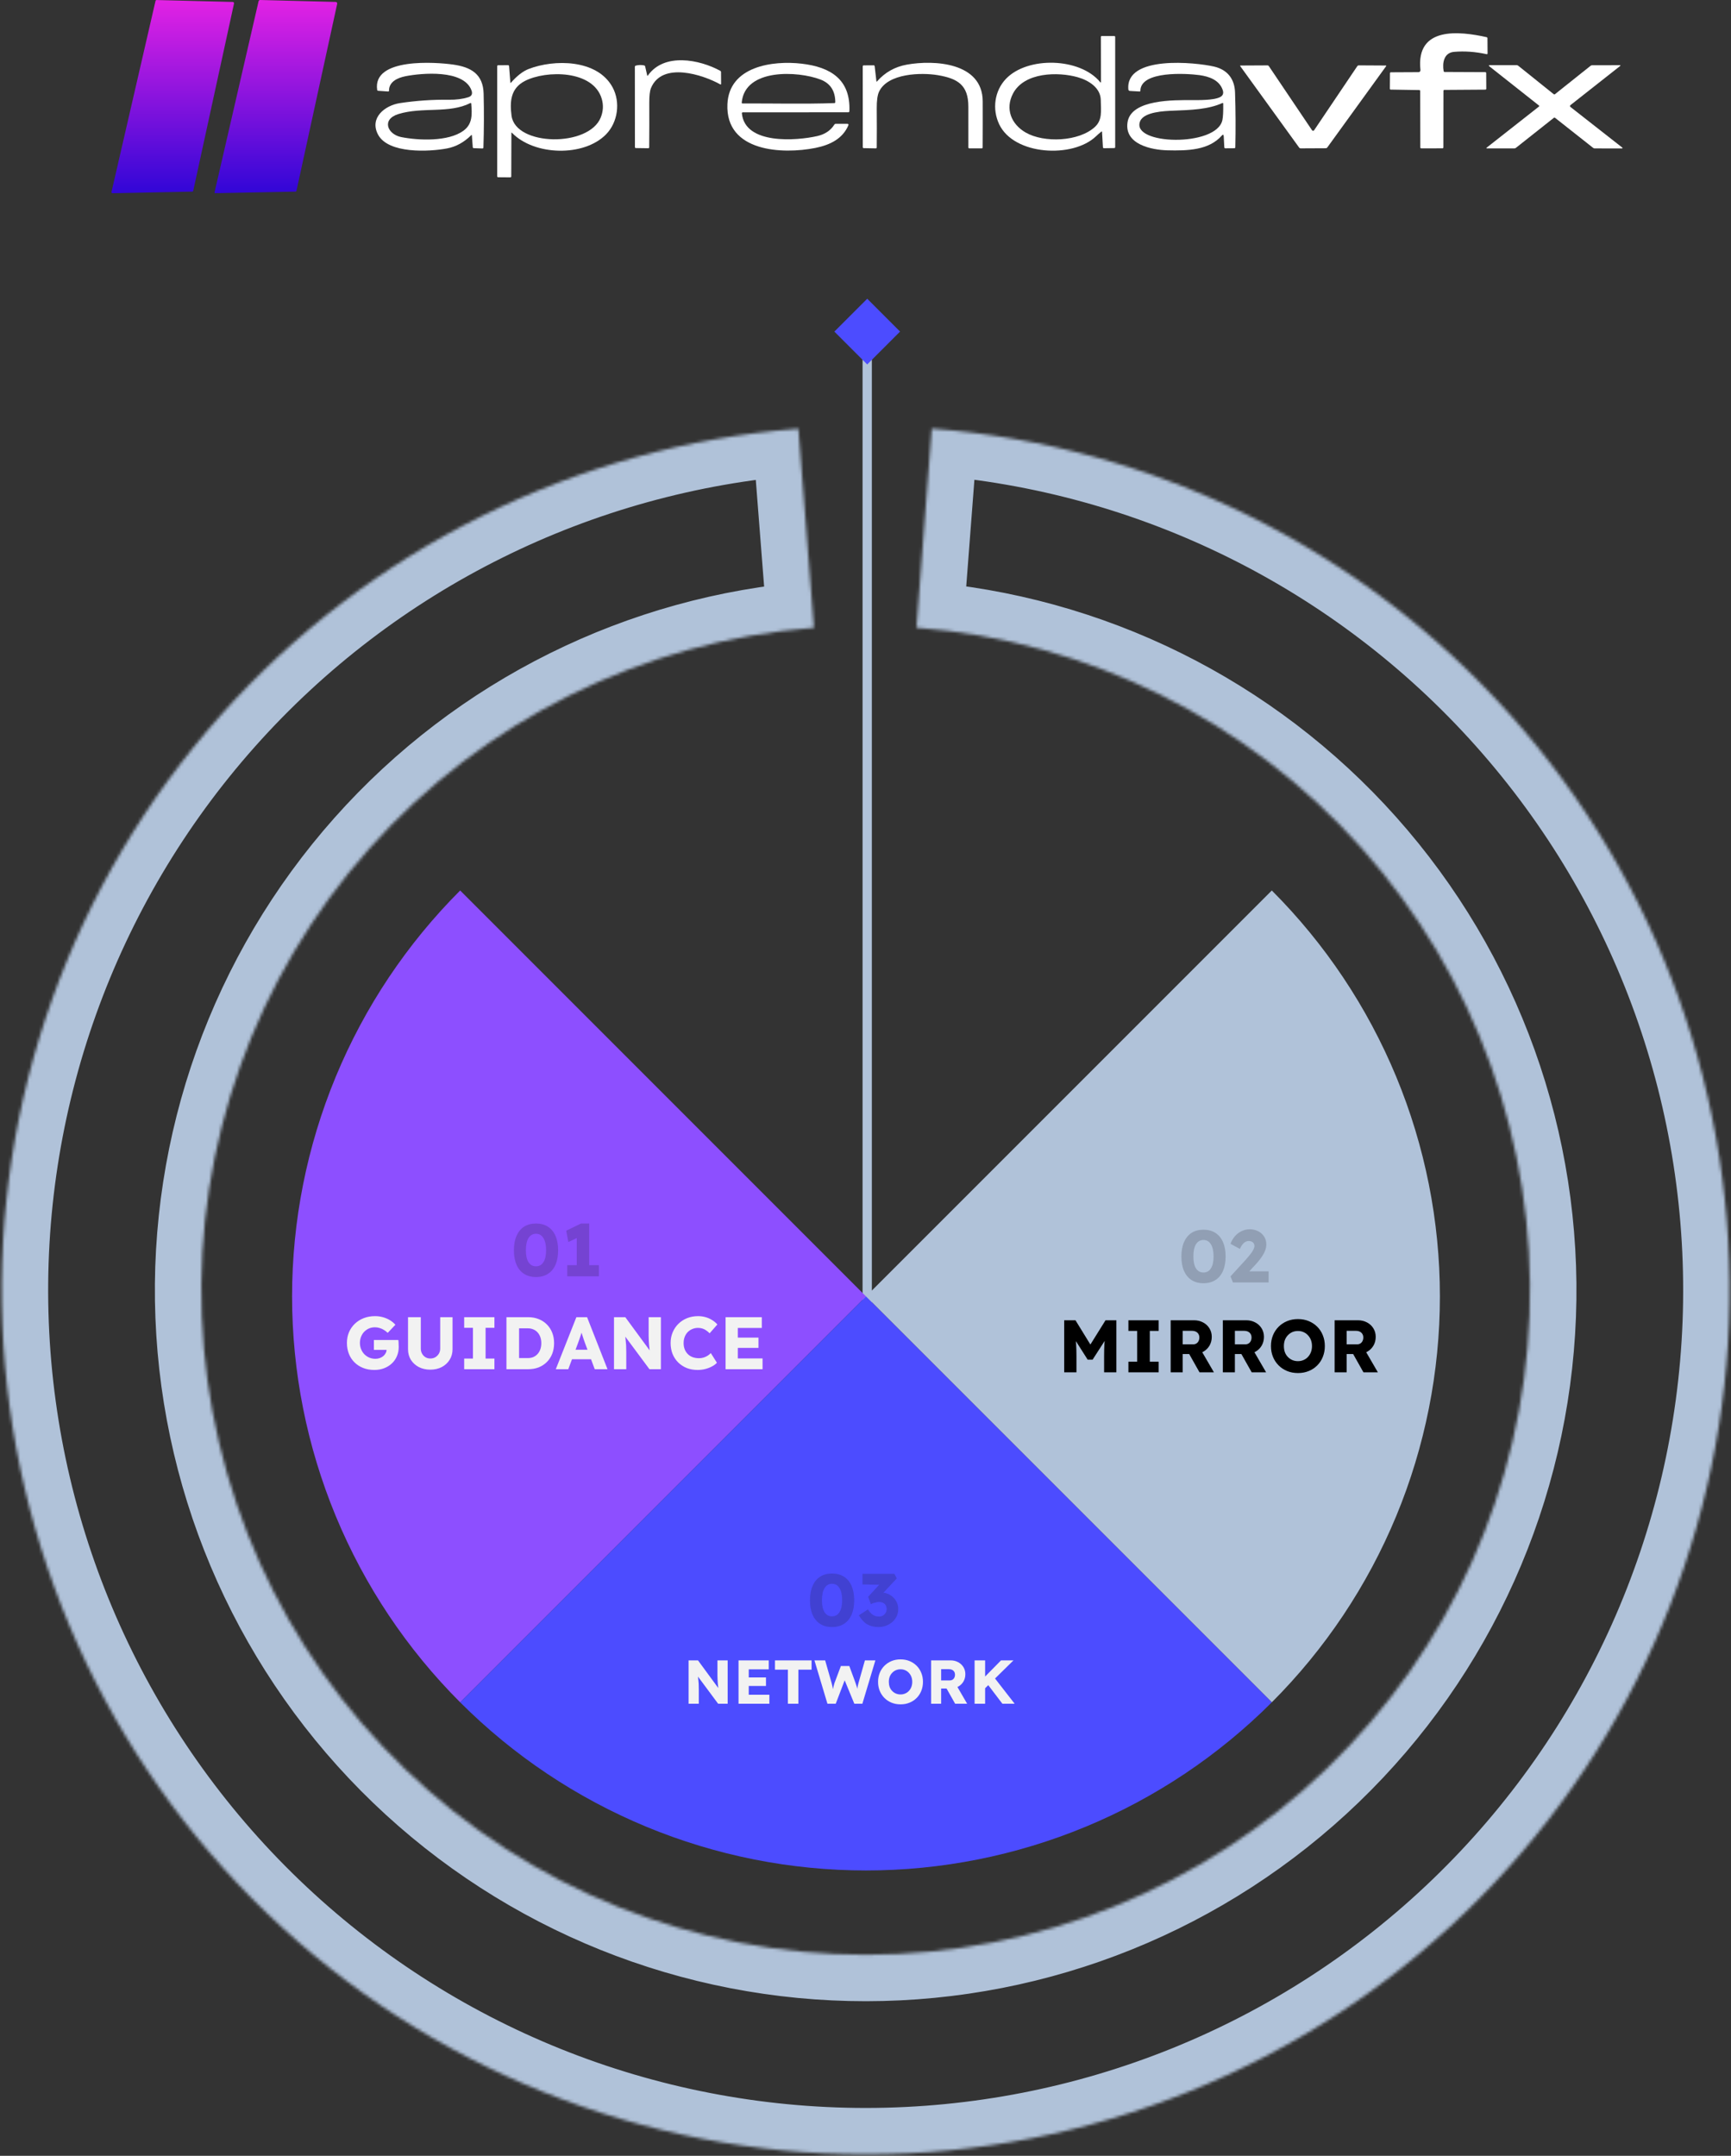 <svg xmlns="http://www.w3.org/2000/svg" width="559" height="696" viewBox="0 0 559 696" fill="none"><rect x="0" y="0" width="559" height="696" fill="#333333" stroke="none"/><rect x="278.553" y="109.553" width="3" height="343" fill="#B0C2D9"></rect><mask id="path-2-inside-1_356_1969" fill="white"><path d="M257.825 138.401C185.915 144.018 118.974 177.267 71.047 231.172C23.121 285.077 -2.067 355.448 0.769 427.523C3.605 499.597 34.244 567.772 86.258 617.744C138.272 667.717 207.618 695.603 279.748 695.553C351.878 695.503 421.185 667.52 473.129 617.474C525.073 567.429 555.617 499.212 558.353 427.134C561.088 355.056 535.802 284.719 487.8 230.881C439.799 177.043 372.811 143.887 300.893 138.371L295.962 202.643C351.265 206.885 402.775 232.38 439.686 273.78C476.597 315.179 496.041 369.264 493.938 424.689C491.834 480.114 468.347 532.57 428.405 571.053C388.462 609.535 335.168 631.053 279.703 631.092C224.238 631.131 170.914 609.687 130.918 571.26C90.921 532.833 67.361 480.41 65.18 424.988C63 369.566 82.368 315.454 119.221 274.003C156.075 232.553 207.549 206.986 262.846 202.666L257.825 138.401Z"></path></mask><path d="M257.825 138.401C185.915 144.018 118.974 177.267 71.047 231.172C23.121 285.077 -2.067 355.448 0.769 427.523C3.605 499.597 34.244 567.772 86.258 617.744C138.272 667.717 207.618 695.603 279.748 695.553C351.878 695.503 421.185 667.52 473.129 617.474C525.073 567.429 555.617 499.212 558.353 427.134C561.088 355.056 535.802 284.719 487.8 230.881C439.799 177.043 372.811 143.887 300.893 138.371L295.962 202.643C351.265 206.885 402.775 232.38 439.686 273.78C476.597 315.179 496.041 369.264 493.938 424.689C491.834 480.114 468.347 532.57 428.405 571.053C388.462 609.535 335.168 631.053 279.703 631.092C224.238 631.131 170.914 609.687 130.918 571.26C90.921 532.833 67.361 480.41 65.18 424.988C63 369.566 82.368 315.454 119.221 274.003C156.075 232.553 207.549 206.986 262.846 202.666L257.825 138.401Z" stroke="#B0C2D9" stroke-width="30" mask="url(#path-2-inside-1_356_1969)"></path><path d="M410.71 549.598C427.92 532.388 441.572 511.957 450.886 489.471C460.2 466.985 464.993 442.885 464.993 418.546C464.993 394.208 460.2 370.107 450.886 347.621C441.572 325.135 427.92 304.704 410.71 287.494L279.658 418.546L410.71 549.598Z" fill="#B0C2D9"></path><path d="M148.606 549.598C131.396 532.388 117.744 511.957 108.43 489.471C99.116 466.985 94.322 442.885 94.322 418.546C94.322 394.208 99.116 370.107 108.43 347.621C117.744 325.135 131.396 304.704 148.606 287.494L279.658 418.546L148.606 549.598Z" fill="#8D4FFF"></path><path d="M148.605 549.598C165.815 566.808 186.246 580.46 208.732 589.774C231.218 599.088 255.318 603.882 279.657 603.882C303.996 603.882 328.096 599.088 350.582 589.774C373.068 580.46 393.499 566.808 410.709 549.598L279.657 418.546L148.605 549.598Z" fill="#4C4CFF"></path><rect x="280.053" y="96.447" width="15" height="15" transform="rotate(45 280.053 96.447)" fill="#4C4CFF"></rect><path d="M120.912 442.293C119.568 442.293 118.352 442.077 117.264 441.645C116.176 441.213 115.24 440.605 114.456 439.821C113.672 439.037 113.072 438.117 112.656 437.061C112.24 435.989 112.032 434.829 112.032 433.581C112.032 432.333 112.248 431.189 112.68 430.149C113.128 429.093 113.76 428.173 114.576 427.389C115.392 426.605 116.352 425.997 117.456 425.565C118.576 425.133 119.792 424.917 121.104 424.917C122.032 424.917 122.904 425.037 123.72 425.277C124.552 425.517 125.304 425.845 125.976 426.261C126.648 426.677 127.216 427.157 127.68 427.701L125.208 430.317C124.808 429.933 124.392 429.613 123.96 429.357C123.544 429.101 123.096 428.901 122.616 428.757C122.136 428.597 121.624 428.517 121.08 428.517C120.376 428.517 119.728 428.645 119.136 428.901C118.56 429.157 118.048 429.517 117.6 429.981C117.168 430.429 116.832 430.965 116.592 431.589C116.352 432.197 116.232 432.861 116.232 433.581C116.232 434.301 116.36 434.973 116.616 435.597C116.872 436.221 117.224 436.765 117.672 437.229C118.12 437.677 118.648 438.037 119.256 438.309C119.88 438.565 120.544 438.693 121.248 438.693C121.744 438.693 122.208 438.613 122.64 438.453C123.088 438.293 123.472 438.077 123.792 437.805C124.112 437.533 124.368 437.213 124.56 436.845C124.752 436.461 124.848 436.053 124.848 435.621V434.997L125.376 435.813H120.744V432.621L128.64 432.621C128.672 432.797 128.696 433.037 128.712 433.341C128.728 433.645 128.736 433.941 128.736 434.229C128.752 434.517 128.76 434.733 128.76 434.877C128.76 435.965 128.56 436.965 128.16 437.877C127.776 438.773 127.232 439.549 126.528 440.205C125.824 440.861 124.992 441.373 124.032 441.741C123.072 442.109 122.032 442.293 120.912 442.293ZM138.965 442.197C137.573 442.197 136.333 441.917 135.245 441.357C134.157 440.781 133.301 439.997 132.677 439.005C132.069 438.013 131.765 436.877 131.765 435.597L131.765 425.253H135.893L135.893 435.381C135.893 435.989 136.029 436.541 136.301 437.037C136.573 437.517 136.941 437.901 137.405 438.189C137.869 438.461 138.389 438.597 138.965 438.597C139.573 438.597 140.109 438.461 140.573 438.189C141.053 437.901 141.437 437.517 141.725 437.037C142.013 436.541 142.157 435.989 142.157 435.381L142.157 425.253H146.141L146.141 435.597C146.141 436.877 145.829 438.013 145.205 439.005C144.597 439.997 143.749 440.781 142.661 441.357C141.573 441.917 140.341 442.197 138.965 442.197ZM149.901 442.053V438.621H152.733L152.733 428.685H149.901V425.253H159.669V428.685H156.813L156.813 438.621H159.669V442.053H149.901ZM163.55 442.053L163.55 425.253H170.582C171.814 425.253 172.942 425.461 173.966 425.877C174.99 426.277 175.87 426.853 176.606 427.605C177.358 428.357 177.934 429.245 178.334 430.269C178.734 431.293 178.934 432.421 178.934 433.653C178.934 434.885 178.734 436.021 178.334 437.061C177.934 438.085 177.358 438.973 176.606 439.725C175.87 440.461 174.99 441.037 173.966 441.453C172.942 441.853 171.814 442.053 170.582 442.053H163.55ZM167.63 439.269L167.078 438.453H170.462C171.134 438.453 171.734 438.341 172.262 438.117C172.79 437.877 173.238 437.549 173.606 437.133C173.99 436.717 174.286 436.213 174.494 435.621C174.702 435.029 174.806 434.373 174.806 433.653C174.806 432.933 174.702 432.277 174.494 431.685C174.286 431.093 173.99 430.589 173.606 430.173C173.238 429.757 172.79 429.437 172.262 429.213C171.734 428.973 171.134 428.853 170.462 428.853H167.006L167.63 428.085L167.63 439.269ZM179.484 442.053L186.132 425.253H189.588L196.188 442.053L192.06 442.053L188.892 433.533C188.764 433.197 188.636 432.837 188.508 432.453C188.38 432.069 188.252 431.677 188.124 431.277C187.996 430.861 187.868 430.461 187.74 430.077C187.628 429.677 187.532 429.309 187.452 428.973L188.172 428.949C188.076 429.349 187.964 429.741 187.836 430.125C187.724 430.509 187.604 430.893 187.476 431.277C187.364 431.645 187.236 432.021 187.092 432.405C186.948 432.773 186.812 433.157 186.684 433.557L183.516 442.053H179.484ZM182.652 438.837L183.924 435.765H191.652L192.9 438.837H182.652ZM198.284 442.053L198.284 425.253H201.932L210.74 437.253L209.948 437.133C209.868 436.605 209.804 436.101 209.756 435.621C209.708 435.141 209.66 434.669 209.612 434.205C209.58 433.741 209.548 433.269 209.516 432.789C209.5 432.309 209.484 431.789 209.468 431.229C209.468 430.669 209.468 430.061 209.468 429.405V425.253H213.428L213.428 442.053H209.732L200.54 429.669L201.764 429.837C201.844 430.605 201.908 431.261 201.956 431.805C202.02 432.333 202.068 432.805 202.1 433.221C202.148 433.637 202.18 434.013 202.196 434.349C202.212 434.685 202.22 435.021 202.22 435.357C202.236 435.677 202.244 436.037 202.244 436.437L202.244 442.053H198.284ZM225.275 442.293C224.011 442.293 222.843 442.085 221.771 441.669C220.715 441.237 219.795 440.637 219.011 439.869C218.227 439.085 217.619 438.165 217.187 437.109C216.771 436.037 216.563 434.861 216.563 433.581C216.563 432.333 216.787 431.181 217.235 430.125C217.683 429.069 218.299 428.157 219.083 427.389C219.883 426.605 220.819 425.997 221.891 425.565C222.979 425.133 224.163 424.917 225.443 424.917C226.243 424.917 227.027 425.021 227.795 425.229C228.563 425.437 229.275 425.749 229.931 426.165C230.603 426.565 231.179 427.045 231.659 427.605L229.163 430.461C228.827 430.109 228.467 429.805 228.083 429.549C227.715 429.277 227.307 429.069 226.859 428.925C226.411 428.781 225.931 428.709 225.419 428.709C224.779 428.709 224.171 428.829 223.595 429.069C223.035 429.293 222.539 429.621 222.107 430.053C221.691 430.469 221.363 430.981 221.123 431.589C220.883 432.197 220.763 432.877 220.763 433.629C220.763 434.365 220.883 435.037 221.123 435.645C221.363 436.237 221.699 436.749 222.131 437.181C222.563 437.613 223.083 437.941 223.691 438.165C224.315 438.389 225.003 438.501 225.755 438.501C226.267 438.501 226.755 438.429 227.219 438.285C227.683 438.141 228.107 437.949 228.491 437.709C228.891 437.453 229.243 437.165 229.547 436.845L231.515 439.965C231.115 440.413 230.579 440.813 229.907 441.165C229.251 441.517 228.515 441.797 227.699 442.005C226.899 442.197 226.091 442.293 225.275 442.293ZM234.307 442.053L234.307 425.253H246.019V428.733H238.267L238.267 438.573H246.259V442.053H234.307ZM236.227 435.165V431.853H244.939L244.939 435.165H236.227Z" fill="#F2F2F2"></path><path opacity="0.2" d="M173.088 412.293C171.584 412.293 170.296 411.949 169.224 411.261C168.168 410.573 167.36 409.589 166.8 408.309C166.24 407.013 165.96 405.461 165.96 403.653C165.96 401.845 166.24 400.301 166.8 399.021C167.36 397.725 168.168 396.733 169.224 396.045C170.296 395.357 171.584 395.013 173.088 395.013C174.592 395.013 175.88 395.357 176.952 396.045C178.024 396.733 178.84 397.725 179.4 399.021C179.96 400.301 180.24 401.845 180.24 403.653C180.24 405.461 179.96 407.013 179.4 408.309C178.84 409.589 178.024 410.573 176.952 411.261C175.88 411.949 174.592 412.293 173.088 412.293ZM173.088 408.837C174.128 408.837 174.928 408.389 175.488 407.493C176.064 406.597 176.352 405.317 176.352 403.653C176.352 401.941 176.064 400.629 175.488 399.717C174.928 398.789 174.128 398.325 173.088 398.325C172.048 398.325 171.24 398.789 170.664 399.717C170.104 400.629 169.824 401.941 169.824 403.653C169.824 405.317 170.104 406.597 170.664 407.493C171.24 408.389 172.048 408.837 173.088 408.837ZM186.259 410.877L186.259 397.245L187.147 399.285L183.547 400.989L182.851 397.341L187.627 395.013H190.267L190.267 410.877H186.259ZM183.187 412.053V408.453H193.411V412.053H183.187Z" fill="#17171E"></path><path d="M222.366 550.053L222.366 536.053H225.406L232.746 546.053L232.086 545.953C232.019 545.513 231.966 545.093 231.926 544.693C231.886 544.293 231.846 543.9 231.806 543.513C231.779 543.127 231.753 542.733 231.726 542.333C231.713 541.933 231.699 541.5 231.686 541.033C231.686 540.567 231.686 540.06 231.686 539.513L231.686 536.053H234.986L234.986 550.053H231.906L224.246 539.733L225.266 539.873C225.333 540.513 225.386 541.06 225.426 541.513C225.479 541.953 225.519 542.347 225.546 542.693C225.586 543.04 225.613 543.353 225.626 543.633C225.639 543.913 225.646 544.193 225.646 544.473C225.659 544.74 225.666 545.04 225.666 545.373L225.666 550.053H222.366ZM238.499 550.053L238.499 536.053H248.259V538.953H241.799L241.799 547.153H248.459V550.053H238.499ZM240.099 544.313V541.553H247.359V544.313H240.099ZM254.429 550.053L254.429 539.053H250.269V536.053H262.089V539.053H257.829L257.829 550.053H254.429ZM267.21 550.053L263.01 536.053H266.47L268.57 543.413C268.664 543.747 268.744 544.087 268.81 544.433C268.89 544.767 268.95 545.087 268.99 545.393C269.044 545.7 269.084 545.987 269.11 546.253C269.137 546.507 269.164 546.72 269.19 546.893H268.75C268.83 546.4 268.897 545.96 268.95 545.573C269.017 545.187 269.09 544.827 269.17 544.493C269.25 544.147 269.35 543.787 269.47 543.413L271.55 537.873H274.27L276.31 543.413C276.47 543.853 276.604 544.267 276.71 544.653C276.817 545.04 276.897 545.413 276.95 545.773C277.017 546.12 277.07 546.467 277.11 546.813L276.71 546.873C276.737 546.633 276.757 546.413 276.77 546.213C276.784 546 276.797 545.8 276.81 545.613C276.837 545.413 276.864 545.207 276.89 544.993C276.917 544.78 276.957 544.547 277.01 544.293C277.064 544.027 277.137 543.727 277.23 543.393L279.31 536.053H282.69L278.49 550.053H275.89L272.57 541.993L272.95 542.033L269.89 550.053L267.21 550.053ZM290.836 550.253C289.769 550.253 288.796 550.073 287.916 549.713C287.036 549.353 286.269 548.847 285.616 548.193C284.962 547.54 284.456 546.773 284.096 545.893C283.736 545.013 283.556 544.047 283.556 542.993C283.556 541.94 283.736 540.973 284.096 540.093C284.456 539.213 284.962 538.447 285.616 537.793C286.269 537.14 287.036 536.633 287.916 536.273C288.796 535.913 289.762 535.733 290.816 535.733C291.869 535.733 292.836 535.913 293.716 536.273C294.596 536.633 295.362 537.14 296.016 537.793C296.669 538.447 297.169 539.213 297.516 540.093C297.876 540.973 298.056 541.94 298.056 542.993C298.056 544.033 297.876 545 297.516 545.893C297.169 546.773 296.669 547.54 296.016 548.193C295.362 548.847 294.596 549.353 293.716 549.713C292.836 550.073 291.876 550.253 290.836 550.253ZM290.816 547.053C291.362 547.053 291.862 546.953 292.316 546.753C292.782 546.553 293.182 546.273 293.516 545.913C293.862 545.54 294.129 545.107 294.316 544.613C294.502 544.12 294.596 543.58 294.596 542.993C294.596 542.407 294.502 541.867 294.316 541.373C294.129 540.88 293.862 540.453 293.516 540.093C293.182 539.72 292.782 539.433 292.316 539.233C291.862 539.033 291.362 538.933 290.816 538.933C290.269 538.933 289.762 539.033 289.296 539.233C288.842 539.433 288.442 539.72 288.096 540.093C287.749 540.453 287.482 540.88 287.296 541.373C287.122 541.867 287.036 542.407 287.036 542.993C287.036 543.58 287.122 544.127 287.296 544.633C287.482 545.127 287.749 545.553 288.096 545.913C288.442 546.273 288.842 546.553 289.296 546.753C289.762 546.953 290.269 547.053 290.816 547.053ZM300.686 550.053L300.686 536.053H306.986C307.88 536.053 308.686 536.247 309.406 536.633C310.14 537.02 310.713 537.553 311.126 538.233C311.54 538.9 311.746 539.66 311.746 540.513C311.746 541.393 311.54 542.187 311.126 542.893C310.713 543.587 310.146 544.133 309.426 544.533C308.706 544.933 307.893 545.133 306.986 545.133H303.926V550.053L300.686 550.053ZM308.446 550.053L304.886 543.733L308.366 543.233L312.326 550.053H308.446ZM303.926 542.533H306.686C307.033 542.533 307.333 542.46 307.586 542.313C307.853 542.153 308.053 541.933 308.186 541.653C308.333 541.373 308.406 541.053 308.406 540.693C308.406 540.333 308.326 540.02 308.166 539.753C308.006 539.473 307.773 539.26 307.466 539.113C307.173 538.967 306.813 538.893 306.386 538.893H303.926V542.533ZM317.209 545.953L316.329 543.093L323.269 536.053H327.289L317.209 545.953ZM314.729 550.053L314.729 536.053H318.129L318.129 550.053H314.729ZM323.709 550.053L318.509 543.213L320.809 541.233L327.669 550.053H323.709Z" fill="#F2F2F2"></path><path opacity="0.2" d="M268.694 525.293C267.19 525.293 265.902 524.949 264.83 524.261C263.774 523.573 262.966 522.589 262.406 521.309C261.846 520.013 261.566 518.461 261.566 516.653C261.566 514.845 261.846 513.301 262.406 512.021C262.966 510.725 263.774 509.733 264.83 509.045C265.902 508.357 267.19 508.013 268.694 508.013C270.198 508.013 271.486 508.357 272.558 509.045C273.63 509.733 274.446 510.725 275.006 512.021C275.566 513.301 275.846 514.845 275.846 516.653C275.846 518.461 275.566 520.013 275.006 521.309C274.446 522.589 273.63 523.573 272.558 524.261C271.486 524.949 270.198 525.293 268.694 525.293ZM268.694 521.837C269.734 521.837 270.534 521.389 271.094 520.493C271.67 519.597 271.958 518.317 271.958 516.653C271.958 514.941 271.67 513.629 271.094 512.717C270.534 511.789 269.734 511.325 268.694 511.325C267.654 511.325 266.846 511.789 266.27 512.717C265.71 513.629 265.43 514.941 265.43 516.653C265.43 518.317 265.71 519.597 266.27 520.493C266.846 521.389 267.654 521.837 268.694 521.837ZM283.689 525.293C282.329 525.293 281.137 525.013 280.113 524.453C279.105 523.877 278.185 522.893 277.353 521.501L280.281 519.605C280.633 520.165 280.993 520.613 281.361 520.949C281.745 521.285 282.137 521.533 282.537 521.693C282.953 521.837 283.385 521.909 283.833 521.909C284.281 521.909 284.689 521.813 285.057 521.621C285.441 521.413 285.745 521.125 285.969 520.757C286.209 520.389 286.329 519.973 286.329 519.509C286.329 519.013 286.225 518.597 286.017 518.261C285.825 517.909 285.537 517.645 285.153 517.469C284.785 517.293 284.337 517.205 283.809 517.205C283.569 517.205 283.313 517.237 283.041 517.301C282.769 517.349 282.481 517.421 282.177 517.517C281.873 517.613 281.561 517.741 281.241 517.901L280.353 515.525L284.433 511.085L285.537 511.685L278.529 511.541V508.109L288.849 508.109L289.593 509.597L284.049 515.549L283.089 514.421C283.217 514.357 283.425 514.301 283.713 514.253C284.017 514.189 284.305 514.157 284.577 514.157C285.329 514.157 286.033 514.293 286.689 514.565C287.345 514.837 287.929 515.213 288.441 515.693C288.953 516.173 289.353 516.741 289.641 517.397C289.929 518.037 290.073 518.725 290.073 519.461C290.073 520.581 289.785 521.581 289.209 522.461C288.649 523.325 287.881 524.013 286.905 524.525C285.945 525.037 284.873 525.293 283.689 525.293Z" fill="#17171E"></path><path d="M343.665 443.053L343.665 426.253H347.313L353.433 436.213L350.817 436.189L357.009 426.253H360.513L360.513 443.053H356.553V437.821C356.553 436.381 356.585 435.085 356.649 433.933C356.729 432.781 356.857 431.637 357.033 430.501L357.489 431.749L352.833 438.973H351.249L346.689 431.797L347.145 430.501C347.321 431.573 347.441 432.677 347.505 433.813C347.585 434.933 347.625 436.269 347.625 437.821V443.053H343.665ZM364.4 443.053V439.621L367.232 439.621L367.232 429.685L364.4 429.685V426.253L374.168 426.253V429.685H371.312L371.312 439.621H374.168V443.053L364.4 443.053ZM378.048 443.053L378.048 426.253L385.608 426.253C386.68 426.253 387.648 426.485 388.512 426.949C389.392 427.413 390.08 428.053 390.576 428.869C391.072 429.669 391.32 430.581 391.32 431.605C391.32 432.661 391.072 433.613 390.576 434.461C390.08 435.293 389.4 435.949 388.536 436.429C387.672 436.909 386.696 437.149 385.608 437.149H381.936V443.053H378.048ZM387.36 443.053L383.088 435.469L387.264 434.869L392.016 443.053H387.36ZM381.936 434.029H385.248C385.664 434.029 386.024 433.941 386.328 433.765C386.648 433.573 386.888 433.309 387.048 432.973C387.224 432.637 387.312 432.253 387.312 431.821C387.312 431.389 387.216 431.013 387.024 430.693C386.832 430.357 386.552 430.101 386.184 429.925C385.832 429.749 385.4 429.661 384.888 429.661H381.936L381.936 434.029ZM394.9 443.053L394.9 426.253L402.46 426.253C403.532 426.253 404.5 426.485 405.364 426.949C406.244 427.413 406.932 428.053 407.428 428.869C407.924 429.669 408.172 430.581 408.172 431.605C408.172 432.661 407.924 433.613 407.428 434.461C406.932 435.293 406.252 435.949 405.388 436.429C404.524 436.909 403.548 437.149 402.46 437.149H398.788V443.053L394.9 443.053ZM404.212 443.053L399.94 435.469L404.116 434.869L408.868 443.053H404.212ZM398.788 434.029H402.1C402.516 434.029 402.876 433.941 403.18 433.765C403.5 433.573 403.74 433.309 403.9 432.973C404.076 432.637 404.164 432.253 404.164 431.821C404.164 431.389 404.068 431.013 403.876 430.693C403.684 430.357 403.404 430.101 403.036 429.925C402.684 429.749 402.252 429.661 401.74 429.661H398.788L398.788 434.029ZM419.173 443.293C417.893 443.293 416.725 443.077 415.669 442.645C414.613 442.213 413.693 441.605 412.909 440.821C412.125 440.037 411.517 439.117 411.085 438.061C410.653 437.005 410.437 435.845 410.437 434.581C410.437 433.317 410.653 432.157 411.085 431.101C411.517 430.045 412.125 429.125 412.909 428.341C413.693 427.557 414.613 426.949 415.669 426.517C416.725 426.085 417.885 425.869 419.149 425.869C420.413 425.869 421.573 426.085 422.629 426.517C423.685 426.949 424.605 427.557 425.389 428.341C426.173 429.125 426.773 430.045 427.189 431.101C427.621 432.157 427.837 433.317 427.837 434.581C427.837 435.829 427.621 436.989 427.189 438.061C426.773 439.117 426.173 440.037 425.389 440.821C424.605 441.605 423.685 442.213 422.629 442.645C421.573 443.077 420.421 443.293 419.173 443.293ZM419.149 439.453C419.805 439.453 420.405 439.333 420.949 439.093C421.509 438.853 421.989 438.517 422.389 438.085C422.805 437.637 423.125 437.117 423.349 436.525C423.573 435.933 423.685 435.285 423.685 434.581C423.685 433.877 423.573 433.229 423.349 432.637C423.125 432.045 422.805 431.533 422.389 431.101C421.989 430.653 421.509 430.309 420.949 430.069C420.405 429.829 419.805 429.709 419.149 429.709C418.493 429.709 417.885 429.829 417.325 430.069C416.781 430.309 416.301 430.653 415.885 431.101C415.469 431.533 415.149 432.045 414.925 432.637C414.717 433.229 414.613 433.877 414.613 434.581C414.613 435.285 414.717 435.941 414.925 436.549C415.149 437.141 415.469 437.653 415.885 438.085C416.301 438.517 416.781 438.853 417.325 439.093C417.885 439.333 418.493 439.453 419.149 439.453ZM430.993 443.053L430.993 426.253H438.553C439.625 426.253 440.593 426.485 441.457 426.949C442.337 427.413 443.025 428.053 443.521 428.869C444.017 429.669 444.265 430.581 444.265 431.605C444.265 432.661 444.017 433.613 443.521 434.461C443.025 435.293 442.345 435.949 441.481 436.429C440.617 436.909 439.641 437.149 438.553 437.149H434.881V443.053H430.993ZM440.305 443.053L436.033 435.469L440.209 434.869L444.961 443.053H440.305ZM434.881 434.029H438.193C438.609 434.029 438.969 433.941 439.273 433.765C439.593 433.573 439.833 433.309 439.993 432.973C440.169 432.637 440.257 432.253 440.257 431.821C440.257 431.389 440.161 431.013 439.969 430.693C439.777 430.357 439.497 430.101 439.129 429.925C438.777 429.749 438.345 429.661 437.833 429.661H434.881L434.881 434.029Z" fill="black"></path><path opacity="0.2" d="M388.641 414.293C387.137 414.293 385.849 413.949 384.777 413.261C383.721 412.573 382.913 411.589 382.353 410.309C381.793 409.013 381.513 407.461 381.513 405.653C381.513 403.845 381.793 402.301 382.353 401.021C382.913 399.725 383.721 398.733 384.777 398.045C385.849 397.357 387.137 397.013 388.641 397.013C390.145 397.013 391.433 397.357 392.505 398.045C393.577 398.733 394.393 399.725 394.953 401.021C395.513 402.301 395.793 403.845 395.793 405.653C395.793 407.461 395.513 409.013 394.953 410.309C394.393 411.589 393.577 412.573 392.505 413.261C391.433 413.949 390.145 414.293 388.641 414.293ZM388.641 410.837C389.681 410.837 390.481 410.389 391.041 409.493C391.617 408.597 391.905 407.317 391.905 405.653C391.905 403.941 391.617 402.629 391.041 401.717C390.481 400.789 389.681 400.325 388.641 400.325C387.601 400.325 386.793 400.789 386.217 401.717C385.657 402.629 385.377 403.941 385.377 405.653C385.377 407.317 385.657 408.597 386.217 409.493C386.793 410.389 387.601 410.837 388.641 410.837ZM398.165 414.053L397.373 412.085L402.269 406.733C402.541 406.429 402.837 406.085 403.157 405.701C403.477 405.317 403.789 404.925 404.093 404.525C404.397 404.109 404.637 403.709 404.813 403.325C405.005 402.941 405.101 402.589 405.101 402.269C405.101 401.949 405.029 401.669 404.885 401.429C404.741 401.189 404.533 401.005 404.261 400.877C403.989 400.733 403.645 400.661 403.229 400.661C402.861 400.661 402.509 400.757 402.173 400.949C401.837 401.125 401.517 401.405 401.213 401.789C400.925 402.173 400.653 402.645 400.397 403.205L397.373 401.573C397.709 400.645 398.181 399.829 398.789 399.125C399.413 398.405 400.141 397.853 400.973 397.469C401.805 397.069 402.693 396.869 403.637 396.869C404.629 396.885 405.525 397.101 406.325 397.517C407.125 397.917 407.757 398.485 408.221 399.221C408.701 399.941 408.941 400.789 408.941 401.765C408.941 402.101 408.901 402.453 408.821 402.821C408.741 403.189 408.621 403.573 408.461 403.973C408.301 404.357 408.085 404.773 407.813 405.221C407.557 405.653 407.245 406.109 406.877 406.589C406.509 407.069 406.077 407.581 405.581 408.125L401.765 412.277L401.285 410.453L409.685 410.453V414.053L398.165 414.053Z" fill="#17171E"></path><path fill-rule="evenodd" clip-rule="evenodd" d="M108.627 0.679C108.561 0.646 108.489 0.627 108.416 0.625L84.021 0C83.902 -0.003 83.785 0.036 83.691 0.11C83.597 0.184 83.531 0.288 83.503 0.405L69.282 62.115C69.275 62.146 69.275 62.178 69.282 62.209C69.29 62.24 69.303 62.268 69.323 62.293C69.343 62.317 69.367 62.337 69.395 62.35C69.423 62.363 69.454 62.369 69.485 62.368L95.399 61.873C95.479 61.872 95.557 61.843 95.619 61.791C95.681 61.738 95.725 61.666 95.743 61.586L108.888 1.233C108.904 1.161 108.904 1.087 108.888 1.015C108.871 0.944 108.84 0.876 108.795 0.818C108.749 0.76 108.692 0.713 108.627 0.679ZM75.352 0.676C75.298 0.648 75.237 0.633 75.176 0.631L50.568 0.012C50.488 0.01 50.41 0.036 50.348 0.085C50.285 0.135 50.242 0.204 50.224 0.282L36.009 61.958C35.997 62.009 35.997 62.063 36.009 62.115C36.021 62.167 36.045 62.216 36.079 62.257C36.112 62.298 36.155 62.331 36.203 62.354C36.252 62.376 36.305 62.387 36.358 62.385L62.059 61.873C62.139 61.871 62.217 61.843 62.279 61.791C62.341 61.74 62.384 61.67 62.402 61.592L75.57 1.138C75.584 1.078 75.584 1.016 75.57 0.956C75.557 0.896 75.53 0.84 75.493 0.792C75.455 0.743 75.407 0.704 75.352 0.676Z" fill="url(#paint0_linear_356_1969)"></path><path d="M458.347 29.079L449.12 28.927C449.042 28.926 448.968 28.896 448.914 28.844C448.861 28.792 448.831 28.723 448.833 28.651L448.872 23.624C448.872 23.549 448.903 23.478 448.958 23.425C449.013 23.372 449.087 23.343 449.165 23.343L458.094 23.297C458.181 23.298 458.268 23.28 458.347 23.245C458.427 23.21 458.499 23.159 458.557 23.094C458.616 23.03 458.66 22.954 458.687 22.872C458.714 22.789 458.723 22.702 458.713 22.616C457.154 8.356 471.465 10.09 480.05 11.993C480.136 12.012 480.213 12.056 480.268 12.117C480.324 12.178 480.354 12.254 480.354 12.33L480.388 17.273C480.388 17.308 480.38 17.342 480.363 17.373C480.347 17.404 480.323 17.431 480.294 17.453C480.265 17.474 480.231 17.488 480.194 17.495C480.158 17.502 480.12 17.502 480.084 17.493C476.443 16.697 472.932 16.448 469.551 16.744C466.257 17.031 465.745 20.336 466.195 22.948C466.21 23.029 466.251 23.102 466.313 23.154C466.375 23.206 466.453 23.235 466.533 23.235L479.634 23.292C479.716 23.292 479.795 23.321 479.853 23.373C479.911 23.424 479.943 23.494 479.943 23.568L479.972 28.663C479.972 28.736 479.938 28.806 479.879 28.858C479.82 28.91 479.74 28.939 479.656 28.939L466.415 29.029C466.342 29.029 466.271 29.059 466.22 29.114C466.168 29.169 466.139 29.244 466.139 29.322L466.111 47.596C466.111 47.634 466.104 47.671 466.09 47.706C466.076 47.741 466.056 47.773 466.03 47.799C466.004 47.826 465.974 47.847 465.94 47.861C465.907 47.876 465.871 47.883 465.835 47.883L458.944 47.9C458.871 47.9 458.801 47.87 458.749 47.816C458.697 47.762 458.668 47.689 458.668 47.613L458.629 29.383C458.629 29.304 458.599 29.227 458.547 29.17C458.494 29.113 458.422 29.081 458.347 29.079Z" fill="white"></path><path d="M355.658 42.501C355.069 42.963 354.504 43.455 353.964 43.976C346.51 51.166 327.436 50.203 322.662 40.103C320.376 35.273 321.119 29.384 324.852 25.459C331.81 18.152 348.745 18.574 355.264 26.49C355.452 26.723 355.546 26.689 355.546 26.389L355.512 11.925C355.512 11.848 355.542 11.773 355.596 11.718C355.65 11.663 355.723 11.633 355.799 11.633H359.847C359.923 11.633 359.996 11.663 360.05 11.717C360.104 11.771 360.134 11.844 360.134 11.92V47.478C360.134 47.565 360.104 47.648 360.052 47.709C359.999 47.77 359.927 47.805 359.853 47.805L356.48 47.855C356.402 47.855 356.327 47.821 356.269 47.762C356.212 47.702 356.176 47.621 356.171 47.534L355.889 42.614C355.878 42.426 355.801 42.389 355.658 42.501ZM331.241 42.794C337.153 46.2 348.446 45.738 353.598 40.964C356.013 38.724 355.54 35.88 355.478 32.294C355.416 28.291 351.509 25.921 348.047 24.936C341.685 23.129 330.763 23.275 327.132 30.206C324.559 35.126 326.541 40.092 331.241 42.794Z" fill="white"></path><path d="M209.005 24.35C209.042 24.526 209.115 24.537 209.224 24.384C214.477 16.935 225.889 19.204 232.571 22.846C232.653 22.891 232.722 22.953 232.769 23.026C232.817 23.1 232.842 23.182 232.842 23.263L232.87 27.103C232.87 27.133 232.863 27.162 232.848 27.187C232.833 27.213 232.811 27.235 232.785 27.249C232.759 27.264 232.729 27.272 232.698 27.272C232.668 27.272 232.637 27.264 232.611 27.249C226.992 24.102 213.779 19.79 210.221 28.448C209.849 29.364 209.667 30.922 209.674 33.121C209.697 37.929 209.688 42.737 209.646 47.545C209.646 47.629 209.617 47.709 209.564 47.768C209.511 47.827 209.439 47.86 209.365 47.86L205.317 47.804C205.244 47.804 205.174 47.77 205.122 47.71C205.07 47.65 205.041 47.568 205.041 47.483L205.019 21.557C205.019 21.473 205.046 21.392 205.096 21.326C205.146 21.26 205.216 21.212 205.294 21.191C206.18 20.951 207.088 20.927 208.019 21.118C208.096 21.133 208.168 21.173 208.226 21.234C208.284 21.295 208.326 21.374 208.346 21.462L209.005 24.35Z" fill="white"></path><path d="M152.16 43.655C149.859 45.944 147.268 47.365 144.385 47.917C138.631 49.02 125.35 49.696 122.063 43.419C119.242 38.031 124.309 34.017 129.173 33.285C134.398 32.497 139.652 32.136 144.937 32.204C147.294 32.234 149.369 31.971 151.163 31.416C152.312 31.063 152.68 30.322 152.267 29.192C149.801 22.385 136.239 23.551 130.896 24.62C128.362 25.133 125.587 26.394 125.621 29.31C125.621 29.342 125.614 29.374 125.6 29.404C125.587 29.433 125.566 29.46 125.541 29.482C125.515 29.503 125.485 29.52 125.453 29.53C125.42 29.54 125.385 29.544 125.35 29.541L122.136 29.316C122.053 29.311 121.975 29.282 121.914 29.233C121.854 29.184 121.815 29.117 121.804 29.045C120.216 18.495 140.9 20.071 146.384 20.854C152.076 21.665 156.028 23.905 156.18 30.256C156.322 36.047 156.3 41.84 156.112 47.635C156.109 47.716 156.077 47.793 156.024 47.849C155.97 47.904 155.899 47.935 155.825 47.934L152.959 47.833C152.887 47.83 152.818 47.798 152.765 47.74C152.712 47.683 152.679 47.606 152.672 47.523L152.391 43.734C152.376 43.542 152.299 43.516 152.16 43.655ZM128.678 36.815C123.098 38.532 125.114 43.379 129.595 44.263C135.191 45.367 144.734 45.772 149.632 42.225C152.627 40.057 152.464 36.961 152.177 33.425C152.175 33.394 152.165 33.364 152.148 33.337C152.131 33.311 152.108 33.289 152.081 33.273C152.054 33.258 152.023 33.249 151.992 33.248C151.96 33.247 151.929 33.254 151.901 33.268C145.044 36.747 136.43 34.433 128.678 36.815Z" fill="white"></path><path d="M165.002 26.703C166.969 24.466 168.87 22.991 170.705 22.278C178.947 19.08 192.87 19.086 197.813 28.172C200.431 32.986 199.536 39.483 195.696 43.396C188.507 50.72 172.518 50.264 165.351 42.895C165.216 42.756 165.148 42.782 165.148 42.974L165.103 56.941C165.101 57.028 165.071 57.11 165.02 57.17C164.968 57.23 164.899 57.263 164.827 57.262L160.847 57.228C160.772 57.227 160.7 57.192 160.647 57.131C160.595 57.07 160.565 56.987 160.565 56.902V21.355C160.565 21.277 160.596 21.203 160.65 21.148C160.703 21.093 160.776 21.062 160.853 21.062L164.078 21.051C164.158 21.05 164.235 21.08 164.294 21.133C164.352 21.186 164.388 21.26 164.394 21.338L164.81 26.63C164.825 26.81 164.889 26.834 165.002 26.703ZM165.193 37.361C166.482 47.218 190.156 47.612 194.013 37.901C194.808 35.908 194.913 33.913 194.328 31.916C191.569 22.537 176.363 22.644 169.562 26.112C164.917 28.477 164.585 32.716 165.193 37.361Z" fill="white"></path><path d="M239.575 36.556C240.521 46.808 257.332 45.446 263.964 43.92C266.415 43.357 268.239 42.128 269.436 40.232C269.486 40.151 269.551 40.084 269.625 40.037C269.699 39.99 269.779 39.964 269.858 39.962H273.698C273.75 39.962 273.802 39.975 273.847 40.001C273.893 40.027 273.931 40.065 273.959 40.111C273.987 40.158 274.003 40.211 274.007 40.267C274.01 40.322 274.001 40.378 273.979 40.429C272.105 44.832 268.029 46.814 263.299 47.76C252.783 49.865 234.227 49.111 234.908 33.623C235.443 21.395 249.529 19.475 258.863 20.556C268.164 21.631 274.739 25.617 274.295 35.937C274.29 36.022 274.254 36.102 274.193 36.161C274.132 36.219 274.052 36.252 273.968 36.252L239.84 36.275C239.802 36.274 239.766 36.282 239.731 36.297C239.697 36.311 239.667 36.332 239.642 36.359C239.617 36.385 239.598 36.417 239.586 36.451C239.575 36.485 239.571 36.52 239.575 36.556ZM239.789 33.409C249.281 33.353 259.584 33.634 269.459 33.285C269.536 33.282 269.609 33.251 269.662 33.197C269.716 33.144 269.746 33.072 269.746 32.998C269.731 29.342 268.143 26.904 264.983 25.685C257.726 22.892 240.51 21.98 239.53 33.122C239.526 33.158 239.53 33.195 239.541 33.23C239.552 33.264 239.571 33.296 239.595 33.323C239.62 33.35 239.65 33.372 239.683 33.387C239.716 33.402 239.753 33.409 239.789 33.409Z" fill="white"></path><path d="M283.229 26.281C285.785 23.365 288.994 21.559 292.856 20.865C301.588 19.3 317.312 20.094 317.352 32.727C317.371 37.685 317.365 42.647 317.335 47.613C317.335 47.689 317.305 47.762 317.253 47.816C317.2 47.87 317.128 47.9 317.053 47.9H313.006C312.93 47.9 312.858 47.87 312.805 47.816C312.751 47.762 312.72 47.689 312.719 47.613C312.703 43.233 312.702 38.854 312.713 34.478C312.73 27.429 309.267 25.363 302.911 24.277C297.597 23.37 286.686 23.601 283.871 29.614C283.357 30.713 283.111 32.526 283.133 35.052C283.171 39.248 283.171 43.43 283.133 47.596C283.132 47.678 283.101 47.756 283.047 47.813C282.993 47.87 282.921 47.901 282.846 47.9L278.9 47.827C278.826 47.825 278.756 47.792 278.704 47.734C278.653 47.676 278.624 47.598 278.624 47.517L278.607 21.428C278.607 21.344 278.636 21.263 278.689 21.203C278.742 21.143 278.813 21.108 278.888 21.107L282.148 21.084C282.225 21.085 282.3 21.116 282.358 21.172C282.416 21.228 282.454 21.305 282.463 21.389L283.021 26.213C283.043 26.393 283.113 26.416 283.229 26.281Z" fill="white"></path><path d="M387.303 24.249C383.261 23.697 368.285 22.768 368.269 29.327C368.269 29.356 368.262 29.386 368.249 29.413C368.236 29.44 368.216 29.464 368.191 29.484C368.166 29.505 368.137 29.52 368.105 29.53C368.072 29.539 368.038 29.543 368.004 29.541L364.919 29.366C364.782 29.358 364.654 29.31 364.557 29.23C364.46 29.151 364.4 29.045 364.39 28.933C363.292 17.701 386.267 20.144 392.049 21.49C396.373 22.492 398.698 25.482 398.839 29.85C399.034 35.758 399.064 41.654 398.929 47.539C398.928 47.623 398.897 47.704 398.843 47.763C398.789 47.822 398.717 47.855 398.642 47.855L395.692 47.877C395.61 47.877 395.53 47.846 395.471 47.789C395.411 47.733 395.375 47.655 395.371 47.573L395.185 44.026C395.151 43.418 394.939 43.336 394.549 43.779C390.383 48.542 383.424 48.688 376.995 48.53C371.939 48.412 362.965 46.633 364.131 39.416C365.33 31.99 379.444 32.328 384.68 32.322C387.134 32.316 391.605 32.412 393.828 31.438C394.887 30.973 395.234 30.19 394.87 29.09C393.772 25.791 390.377 24.665 387.303 24.249ZM368.179 39.151C365.082 46.858 392.894 47.534 394.752 38.768C394.973 37.728 395.061 35.946 395.016 33.42C395.016 33.389 395.007 33.36 394.992 33.334C394.977 33.308 394.956 33.286 394.93 33.27C394.904 33.255 394.875 33.245 394.845 33.244C394.814 33.243 394.784 33.249 394.757 33.262C390.203 35.334 384.629 35.514 378.858 35.734C376.134 35.841 369.423 36.071 368.179 39.151Z" fill="white"></path><path d="M423.69 42.034C423.729 42.091 423.781 42.137 423.841 42.17C423.902 42.202 423.969 42.219 424.037 42.22C424.105 42.22 424.173 42.204 424.233 42.173C424.293 42.142 424.344 42.096 424.382 42.04L438.322 21.35C438.374 21.274 438.441 21.211 438.518 21.168C438.594 21.125 438.678 21.102 438.761 21.102L447.493 21.153C447.685 21.153 447.722 21.234 447.606 21.395L428.622 47.619C428.57 47.692 428.502 47.752 428.425 47.793C428.347 47.834 428.262 47.855 428.177 47.856L419.991 47.895C419.907 47.895 419.824 47.874 419.748 47.834C419.672 47.794 419.604 47.736 419.552 47.664L400.545 21.395C400.429 21.234 400.467 21.153 400.658 21.153L409.322 21.108C409.405 21.106 409.488 21.128 409.564 21.17C409.64 21.212 409.706 21.274 409.756 21.35L423.69 42.034Z" fill="white"></path><path d="M496.969 34.056L481.03 21.462C480.674 21.18 480.723 21.037 481.177 21.034L489.762 21.028C489.948 21.028 490.125 21.09 490.263 21.203L501.771 30.43C501.82 30.471 501.882 30.495 501.946 30.496C502.01 30.497 502.071 30.476 502.12 30.436L513.656 21.242C513.798 21.129 513.975 21.067 514.157 21.067L523.063 21.051C523.367 21.051 523.397 21.146 523.153 21.338L507.142 33.949C507.099 33.983 507.064 34.026 507.039 34.076C507.015 34.126 507.003 34.181 507.003 34.236C507.003 34.291 507.015 34.346 507.039 34.395C507.064 34.445 507.099 34.489 507.142 34.523L523.812 47.584C524.097 47.809 524.058 47.922 523.694 47.922L514.979 47.916C514.797 47.916 514.62 47.855 514.478 47.742L502.21 38.059C502.146 38.009 502.067 37.981 501.988 37.98C501.908 37.979 501.832 38.005 501.771 38.053L489.548 47.731C489.399 47.847 489.222 47.911 489.047 47.911L480.259 47.916C479.936 47.916 479.903 47.817 480.158 47.618L496.969 34.41C496.996 34.389 497.017 34.362 497.032 34.332C497.047 34.301 497.055 34.267 497.055 34.233C497.055 34.199 497.047 34.165 497.032 34.134C497.017 34.104 496.996 34.077 496.969 34.056Z" fill="white"></path><defs><linearGradient id="paint0_linear_356_1969" x1="72.45" y1="0" x2="72.45" y2="62.386" gradientUnits="userSpaceOnUse"><stop stop-color="#E322E4"></stop><stop offset="1" stop-color="#3106D7"></stop></linearGradient></defs></svg>